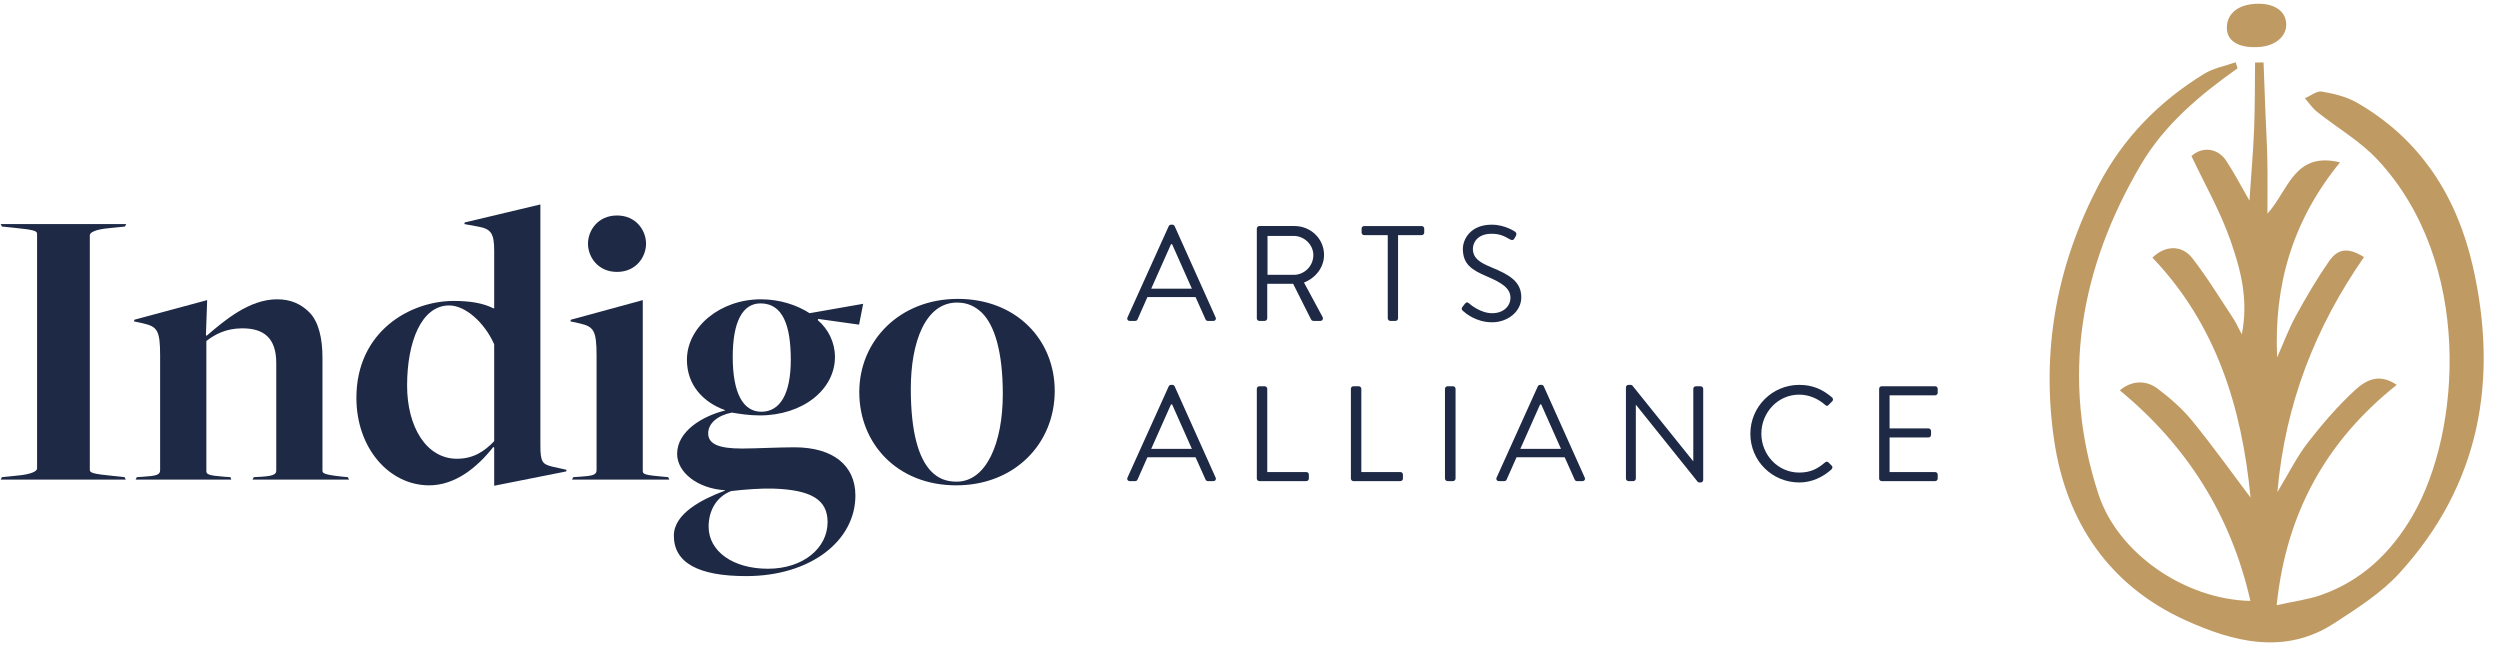 <?xml version="1.0" encoding="UTF-8" standalone="no"?> <svg xmlns="http://www.w3.org/2000/svg" xmlns:xlink="http://www.w3.org/1999/xlink" xmlns:serif="http://www.serif.com/" width="100%" height="100%" viewBox="0 0 182 48" version="1.1" xml:space="preserve" style="fill-rule:evenodd;clip-rule:evenodd;stroke-linejoin:round;stroke-miterlimit:2;"> <g id="Artboard1" transform="matrix(0.905,0,0,0.788,-498.31,-385.718)"> <rect x="550.682" y="489.292" width="200.353" height="59.726" style="fill:none;"></rect> <g id="Layer-1" serif:id="Layer 1" transform="matrix(1.105,0,0,1.269,-65.58,-140.228)"> <g transform="matrix(1,0,0,1,720.54,543.523)"> <path d="M0,-42.322C-2.744,-40.379 -5.32,-38.227 -7.038,-35.307C-11.478,-27.763 -12.893,-19.758 -10.125,-11.301C-8.723,-7.016 -3.848,-3.647 0.932,-3.543C-0.498,-9.825 -3.705,-14.847 -8.573,-18.873C-7.784,-19.548 -6.74,-19.681 -5.83,-19.001C-4.91,-18.312 -4.021,-17.528 -3.296,-16.641C-1.838,-14.859 -0.5,-12.978 0.943,-11.064C0.308,-17.654 -1.561,-23.672 -6.2,-28.533C-5.285,-29.438 -4.062,-29.476 -3.299,-28.498C-2.212,-27.102 -1.292,-25.578 -0.312,-24.1C-0.117,-23.806 0.024,-23.477 0.304,-22.95C0.812,-25.489 0.21,-27.703 -0.527,-29.807C-1.261,-31.904 -2.385,-33.863 -3.359,-35.929C-2.603,-36.625 -1.469,-36.554 -0.824,-35.58C-0.252,-34.713 0.228,-33.785 0.861,-32.687C0.987,-34.562 1.133,-36.23 1.201,-37.902C1.267,-39.513 1.251,-41.128 1.271,-42.74C1.477,-42.742 1.683,-42.743 1.889,-42.745C1.933,-41.57 1.975,-40.395 2.021,-39.221C2.068,-38.024 2.141,-36.829 2.165,-35.632C2.19,-34.414 2.171,-33.195 2.171,-31.739C3.716,-33.433 4.102,-36.283 7.454,-35.471C3.966,-31.198 2.638,-26.483 2.877,-21.272C3.325,-22.28 3.71,-23.323 4.236,-24.287C4.982,-25.652 5.772,-27.001 6.658,-28.276C7.322,-29.231 8.085,-29.275 9.2,-28.574C5.678,-23.503 3.464,-17.928 2.896,-11.468C3.72,-12.828 4.31,-14.036 5.116,-15.076C6.177,-16.441 7.32,-17.77 8.594,-18.933C9.691,-19.936 10.607,-19.923 11.583,-19.274C6.512,-15.229 3.551,-10.043 2.843,-3.234C4.102,-3.514 5.134,-3.638 6.091,-3.977C9.06,-5.029 11.194,-7.077 12.755,-9.777C16.294,-15.901 17.15,-28.218 10.177,-35.676C8.914,-37.027 7.238,-37.99 5.774,-39.159C5.437,-39.428 5.188,-39.81 4.899,-40.139C5.312,-40.314 5.757,-40.688 6.129,-40.625C6.998,-40.477 7.912,-40.259 8.669,-39.826C13.305,-37.176 15.959,-32.988 17.115,-27.937C19.014,-19.646 17.65,-11.98 11.756,-5.541C10.439,-4.103 8.703,-3.01 7.05,-1.929C3.433,0.436 -0.344,-0.572 -3.785,-2.132C-9.335,-4.645 -12.485,-9.275 -13.36,-15.262C-14.309,-21.755 -13.176,-27.967 -10.128,-33.805C-8.335,-37.239 -5.718,-39.905 -2.438,-41.916C-1.758,-42.333 -0.914,-42.484 -0.146,-42.758C-0.097,-42.612 -0.049,-42.468 0,-42.322" style="fill:rgb(192,154,99);fill-rule:nonzero;"></path> </g> <g transform="matrix(-1,0.025,0.025,1,721.783,499.763)"> <path d="M-0.409,-3.248C-1.57,-3.208 -2.317,-2.633 -2.34,-1.76C-2.364,-0.864 -1.561,-0.179 -0.409,-0.108C1.079,-0.017 1.986,-0.544 1.988,-1.501C1.99,-2.626 1.068,-3.299 -0.409,-3.248" style="fill:rgb(192,154,99);fill-rule:nonzero;"></path> </g> <g transform="matrix(1,0,0,1,557.785,512.723)"> <path d="M0,18.246L1.16,18.128C2.173,18.038 2.56,17.8 2.56,17.621L2.56,0.536C2.56,0.327 2.381,0.238 0.863,0.089L0,0L-0.09,-0.179L9.049,-0.179L8.959,0L7.798,0.119C6.786,0.208 6.399,0.446 6.399,0.625L6.399,17.711C6.399,17.919 6.578,18.009 8.096,18.157L8.93,18.246L9.019,18.425L-0.09,18.425L0,18.246Z" style="fill:rgb(29,41,69);fill-rule:nonzero;"></path> </g> <g transform="matrix(1,0,0,1,567.607,518.2)"> <path d="M0,12.769L0.446,12.74C1.369,12.68 1.696,12.621 1.696,12.263L1.696,3.929C1.696,2.083 1.488,1.816 0.477,1.578L-0.208,1.428L-0.179,1.309L5.12,-0.12L5.03,2.441L5.09,2.47C6.37,1.369 8.186,-0.179 10.21,-0.179C11.192,-0.179 11.937,0.149 12.562,0.774C13.246,1.458 13.514,2.708 13.514,4.048L13.514,12.293C13.514,12.472 13.573,12.591 15.032,12.74L15.359,12.769L15.448,12.948L8.424,12.948L8.513,12.769L9.049,12.74C10.091,12.68 10.15,12.501 10.15,12.263L10.15,4.464C10.15,2.62 9.228,1.935 7.68,1.935C6.519,1.935 5.715,2.351 5.061,2.857L5.061,12.323C5.061,12.561 5.209,12.651 6.37,12.74L6.816,12.769L6.876,12.948L-0.089,12.948L0,12.769Z" style="fill:rgb(29,41,69);fill-rule:nonzero;"></path> </g> <g transform="matrix(1,0,0,1,593.622,514.361)"> <path d="M0,13.989L0,6.934C-0.714,5.327 -2.113,4.107 -3.274,4.107C-5.298,4.107 -6.34,6.756 -6.34,9.941C-6.34,12.947 -4.941,15.269 -2.709,15.269C-1.488,15.269 -0.685,14.704 0,13.989M0,14.466L-0.06,14.406C-1.25,15.924 -2.857,17.204 -4.732,17.204C-7.649,17.204 -10.031,14.495 -10.031,10.834C-10.031,5.982 -6.102,3.779 -2.947,3.779C-1.667,3.779 -0.773,3.958 -0.06,4.315L0,4.315L0,0.148C0,-1.132 -0.208,-1.459 -1.19,-1.638L-2.173,-1.817L-2.143,-1.936L3.363,-3.245L3.363,14.287C3.363,15.508 3.513,15.656 4.197,15.835L5.269,16.073L5.239,16.192L0,17.234L0,14.466Z" style="fill:rgb(29,41,69);fill-rule:nonzero;"></path> </g> <g transform="matrix(1,0,0,1,600.45,529.094)"> <path d="M0,-15.121C0,-16.073 0.715,-17.175 2.113,-17.175C3.513,-17.175 4.227,-16.073 4.227,-15.121C4.227,-14.169 3.513,-13.067 2.113,-13.067C0.715,-13.067 0,-14.169 0,-15.121M-1.071,1.875L-0.625,1.846C0.298,1.786 0.625,1.727 0.625,1.369L0.625,-6.965C0.625,-8.81 0.417,-9.078 -0.595,-9.316L-1.279,-9.466L-1.25,-9.585L3.989,-11.014L3.989,1.429C3.989,1.667 4.168,1.727 5.507,1.846L5.835,1.875L5.924,2.054L-1.16,2.054L-1.071,1.875Z" style="fill:rgb(29,41,69);fill-rule:nonzero;"></path> </g> <g transform="matrix(1,0,0,1,615.214,533.767)"> <path d="M0,-11.34C0,-13.811 -0.565,-15.448 -2.202,-15.448C-3.513,-15.448 -4.227,-14.109 -4.227,-11.549C-4.227,-8.93 -3.482,-7.56 -2.143,-7.56C-1.458,-7.56 -0.923,-7.888 -0.558,-8.524C-0.193,-9.16 0,-10.105 0,-11.34M2.679,0.476C2.679,-1.16 1.488,-1.875 -1.28,-1.964C-2.054,-1.994 -3.363,-1.904 -4.346,-1.785C-5.417,-1.368 -5.982,-0.357 -5.982,0.805C-5.982,2.59 -4.227,3.87 -1.667,3.87C0.923,3.87 2.679,2.352 2.679,0.476M-8.513,1.459C-8.513,-0.149 -6.459,-1.191 -4.792,-1.816L-4.792,-1.845C-6.757,-1.964 -8.274,-3.125 -8.274,-4.494C-8.274,-6.131 -6.459,-7.233 -4.792,-7.65L-4.792,-7.679C-6.37,-8.244 -7.561,-9.495 -7.561,-11.34C-7.561,-13.751 -5.119,-15.746 -2.173,-15.746C-0.804,-15.746 0.446,-15.329 1.369,-14.734L5.269,-15.418L4.971,-13.901L1.994,-14.318L1.965,-14.228C2.738,-13.573 3.215,-12.591 3.215,-11.549C3.215,-9.167 0.863,-7.292 -2.262,-7.292C-3.006,-7.292 -3.81,-7.411 -4.286,-7.5C-5.328,-7.292 -6.013,-6.727 -6.013,-5.983C-6.013,-5.179 -5.179,-4.881 -3.542,-4.881C-2.709,-4.881 -0.804,-4.971 0.268,-4.971C3.066,-4.971 4.703,-3.66 4.703,-1.458C4.703,1.846 1.429,4.406 -3.244,4.406C-6.757,4.406 -8.513,3.424 -8.513,1.459" style="fill:rgb(29,41,69);fill-rule:nonzero;"></path> </g> <g transform="matrix(1,0,0,1,630.648,524.629)"> <path d="M0,0.298C0,-2.798 -0.596,-4.703 -1.518,-5.626C-1.994,-6.072 -2.53,-6.37 -3.334,-6.37C-5.626,-6.37 -6.697,-3.513 -6.697,-0.089C-6.697,3.067 -6.132,4.971 -5.209,5.924C-4.703,6.43 -4.138,6.668 -3.363,6.668C-1.19,6.668 0,3.84 0,0.298M-10.448,0.15C-10.448,-3.601 -7.501,-6.638 -3.274,-6.638C0.982,-6.638 3.78,-3.661 3.78,0.06C3.78,3.9 0.863,6.936 -3.394,6.936C-7.68,6.936 -10.448,3.9 -10.448,0.15" style="fill:rgb(29,41,69);fill-rule:nonzero;"></path> </g> <g transform="matrix(1,0,0,1,644.413,514.938)"> <path d="M0,2.309C-0.483,1.233 -0.957,0.148 -1.44,-0.927L-1.52,-0.927L-2.96,2.309L0,2.309ZM-4.687,4.401L-1.687,-2.24C-1.658,-2.299 -1.608,-2.349 -1.52,-2.349L-1.421,-2.349C-1.332,-2.349 -1.283,-2.299 -1.254,-2.24L1.727,4.401C1.786,4.529 1.707,4.658 1.559,4.658L1.164,4.658C1.075,4.658 1.017,4.598 0.996,4.549L0.267,2.92L-3.237,2.92L-3.957,4.549C-3.977,4.598 -4.036,4.658 -4.125,4.658L-4.52,4.658C-4.668,4.658 -4.746,4.529 -4.687,4.401" style="fill:rgb(29,41,69);fill-rule:nonzero;"></path> </g> <g transform="matrix(1,0,0,1,651.834,516.042)"> <path d="M0,0.198C0.76,0.198 1.421,-0.433 1.421,-1.242C1.421,-1.992 0.76,-2.634 0,-2.634L-1.915,-2.634L-1.915,0.198L0,0.198ZM-2.694,-3.166C-2.694,-3.266 -2.615,-3.355 -2.507,-3.355L0.049,-3.355C1.233,-3.355 2.2,-2.427 2.2,-1.253C2.2,-0.345 1.599,0.416 0.74,0.76L2.092,3.266C2.161,3.395 2.092,3.553 1.924,3.553L1.45,3.553C1.332,3.553 1.282,3.504 1.233,3.405L-0.05,0.849L-1.935,0.849L-1.935,3.366C-1.935,3.465 -2.023,3.553 -2.122,3.553L-2.507,3.553C-2.615,3.553 -2.694,3.465 -2.694,3.366L-2.694,-3.166Z" style="fill:rgb(29,41,69);fill-rule:nonzero;"></path> </g> <g transform="matrix(1,0,0,1,658.672,518.934)"> <path d="M0,-5.584L-1.717,-5.584C-1.825,-5.584 -1.904,-5.674 -1.904,-5.772L-1.904,-6.058C-1.904,-6.157 -1.825,-6.246 -1.717,-6.246L2.468,-6.246C2.576,-6.246 2.655,-6.157 2.655,-6.058L2.655,-5.772C2.655,-5.674 2.576,-5.584 2.468,-5.584L0.75,-5.584L0.75,0.475C0.75,0.573 0.662,0.662 0.563,0.662L0.188,0.662C0.09,0.662 0,0.573 0,0.475L0,-5.584Z" style="fill:rgb(29,41,69);fill-rule:nonzero;"></path> </g> <g transform="matrix(1,0,0,1,664.12,513.724)"> <path d="M0,4.836L0.148,4.648C0.247,4.521 0.326,4.471 0.464,4.589C0.533,4.648 1.282,5.31 2.161,5.31C2.96,5.31 3.483,4.806 3.483,4.185C3.483,3.503 2.891,3.108 1.757,2.625C0.671,2.161 0.02,1.747 0.02,0.622C0.02,-0.049 0.553,-1.135 2.121,-1.135C3.089,-1.135 3.809,-0.631 3.809,-0.631C3.868,-0.601 3.977,-0.482 3.868,-0.296L3.77,-0.128C3.69,0.01 3.582,0.01 3.424,-0.078C3.01,-0.325 2.664,-0.474 2.111,-0.474C1.065,-0.474 0.75,0.197 0.75,0.612C0.75,1.313 1.253,1.618 2.082,1.964C3.414,2.507 4.273,3.01 4.273,4.155C4.273,5.181 3.296,5.971 2.142,5.971C0.977,5.971 0.187,5.29 0.06,5.171C-0.02,5.103 -0.139,5.013 0,4.836" style="fill:rgb(29,41,69);fill-rule:nonzero;"></path> </g> <g transform="matrix(1,0,0,1,644.413,526.6)"> <path d="M0,2.309C-0.483,1.233 -0.957,0.148 -1.44,-0.928L-1.52,-0.928L-2.96,2.309L0,2.309ZM-4.687,4.401L-1.687,-2.241C-1.658,-2.299 -1.608,-2.349 -1.52,-2.349L-1.421,-2.349C-1.332,-2.349 -1.283,-2.299 -1.254,-2.241L1.727,4.401C1.786,4.529 1.707,4.658 1.559,4.658L1.164,4.658C1.075,4.658 1.017,4.598 0.996,4.548L0.267,2.92L-3.237,2.92L-3.957,4.548C-3.977,4.598 -4.036,4.658 -4.125,4.658L-4.52,4.658C-4.668,4.658 -4.746,4.529 -4.687,4.401" style="fill:rgb(29,41,69);fill-rule:nonzero;"></path> </g> <g transform="matrix(1,0,0,1,649.14,531.071)"> <path d="M0,-6.533C0,-6.633 0.079,-6.72 0.187,-6.72L0.572,-6.72C0.671,-6.72 0.76,-6.633 0.76,-6.533L0.76,-0.474L3.602,-0.474C3.711,-0.474 3.789,-0.387 3.789,-0.288L3.789,-0.001C3.789,0.098 3.711,0.187 3.602,0.187L0.187,0.187C0.079,0.187 0,0.098 0,-0.001L0,-6.533Z" style="fill:rgb(29,41,69);fill-rule:nonzero;"></path> </g> <g transform="matrix(1,0,0,1,655.988,531.071)"> <path d="M0,-6.533C0,-6.633 0.079,-6.72 0.187,-6.72L0.572,-6.72C0.671,-6.72 0.76,-6.633 0.76,-6.533L0.76,-0.474L3.602,-0.474C3.71,-0.474 3.789,-0.387 3.789,-0.288L3.789,-0.001C3.789,0.098 3.71,0.187 3.602,0.187L0.187,0.187C0.079,0.187 0,0.098 0,-0.001L0,-6.533Z" style="fill:rgb(29,41,69);fill-rule:nonzero;"></path> </g> <g transform="matrix(1,0,0,1,662.837,531.071)"> <path d="M0,-6.533C0,-6.633 0.089,-6.72 0.187,-6.72L0.582,-6.72C0.682,-6.72 0.771,-6.633 0.771,-6.533L0.771,-0.001C0.771,0.098 0.682,0.187 0.582,0.187L0.187,0.187C0.089,0.187 0,0.098 0,-0.001L0,-6.533Z" style="fill:rgb(29,41,69);fill-rule:nonzero;"></path> </g> <g transform="matrix(1,0,0,1,671.283,526.6)"> <path d="M0,2.309C-0.482,1.233 -0.956,0.148 -1.44,-0.928L-1.519,-0.928L-2.96,2.309L0,2.309ZM-4.687,4.401L-1.687,-2.241C-1.657,-2.299 -1.607,-2.349 -1.519,-2.349L-1.421,-2.349C-1.332,-2.349 -1.282,-2.299 -1.253,-2.241L1.728,4.401C1.787,4.529 1.708,4.658 1.56,4.658L1.165,4.658C1.076,4.658 1.018,4.598 0.997,4.548L0.268,2.92L-3.236,2.92L-3.956,4.548C-3.977,4.598 -4.035,4.658 -4.124,4.658L-4.519,4.658C-4.667,4.658 -4.746,4.529 -4.687,4.401" style="fill:rgb(29,41,69);fill-rule:nonzero;"></path> </g> <g transform="matrix(1,0,0,1,676.011,531.179)"> <path d="M0,-6.75C0,-6.849 0.089,-6.928 0.187,-6.928L0.336,-6.928C0.404,-6.928 0.454,-6.908 0.493,-6.849L4.885,-1.382L4.904,-1.382L4.904,-6.641C4.904,-6.74 4.983,-6.828 5.092,-6.828L5.437,-6.828C5.536,-6.828 5.625,-6.74 5.625,-6.641L5.625,0C5.625,0.099 5.536,0.178 5.437,0.178L5.358,0.178C5.289,0.178 5.239,0.157 5.2,0.099L0.73,-5.477L0.721,-5.477L0.721,-0.108C0.721,-0.01 0.642,0.079 0.532,0.079L0.187,0.079C0.089,0.079 0,-0.01 0,-0.108L0,-6.75Z" style="fill:rgb(29,41,69);fill-rule:nonzero;"></path> </g> <g transform="matrix(1,0,0,1,688.632,531.356)"> <path d="M0,-7.105C0.997,-7.105 1.717,-6.759 2.388,-6.187C2.467,-6.108 2.477,-5.99 2.397,-5.911L2.132,-5.645C2.053,-5.545 1.974,-5.555 1.875,-5.654C1.361,-6.098 0.711,-6.394 -0.01,-6.394C-1.569,-6.394 -2.763,-5.082 -2.763,-3.552C-2.763,-2.033 -1.569,-0.72 -0.01,-0.72C0.849,-0.72 1.352,-1.016 1.875,-1.46C1.974,-1.54 2.053,-1.529 2.132,-1.451L2.358,-1.224C2.438,-1.164 2.418,-1.026 2.349,-0.958C1.697,-0.365 0.878,0 0,0C-1.974,0 -3.563,-1.569 -3.563,-3.542C-3.563,-5.516 -1.974,-7.105 0,-7.105" style="fill:rgb(29,41,69);fill-rule:nonzero;"></path> </g> <g transform="matrix(1,0,0,1,694.444,531.071)"> <path d="M0,-6.533C0,-6.633 0.079,-6.72 0.187,-6.72L4.075,-6.72C4.184,-6.72 4.263,-6.633 4.263,-6.533L4.263,-6.247C4.263,-6.149 4.184,-6.059 4.075,-6.059L0.76,-6.059L0.76,-3.652L3.592,-3.652C3.69,-3.652 3.779,-3.563 3.779,-3.465L3.779,-3.179C3.779,-3.07 3.69,-2.991 3.592,-2.991L0.76,-2.991L0.76,-0.474L4.075,-0.474C4.184,-0.474 4.263,-0.387 4.263,-0.288L4.263,-0.001C4.263,0.098 4.184,0.187 4.075,0.187L0.187,0.187C0.079,0.187 0,0.098 0,-0.001L0,-6.533Z" style="fill:rgb(29,41,69);fill-rule:nonzero;"></path> </g> </g> </g> </svg> 